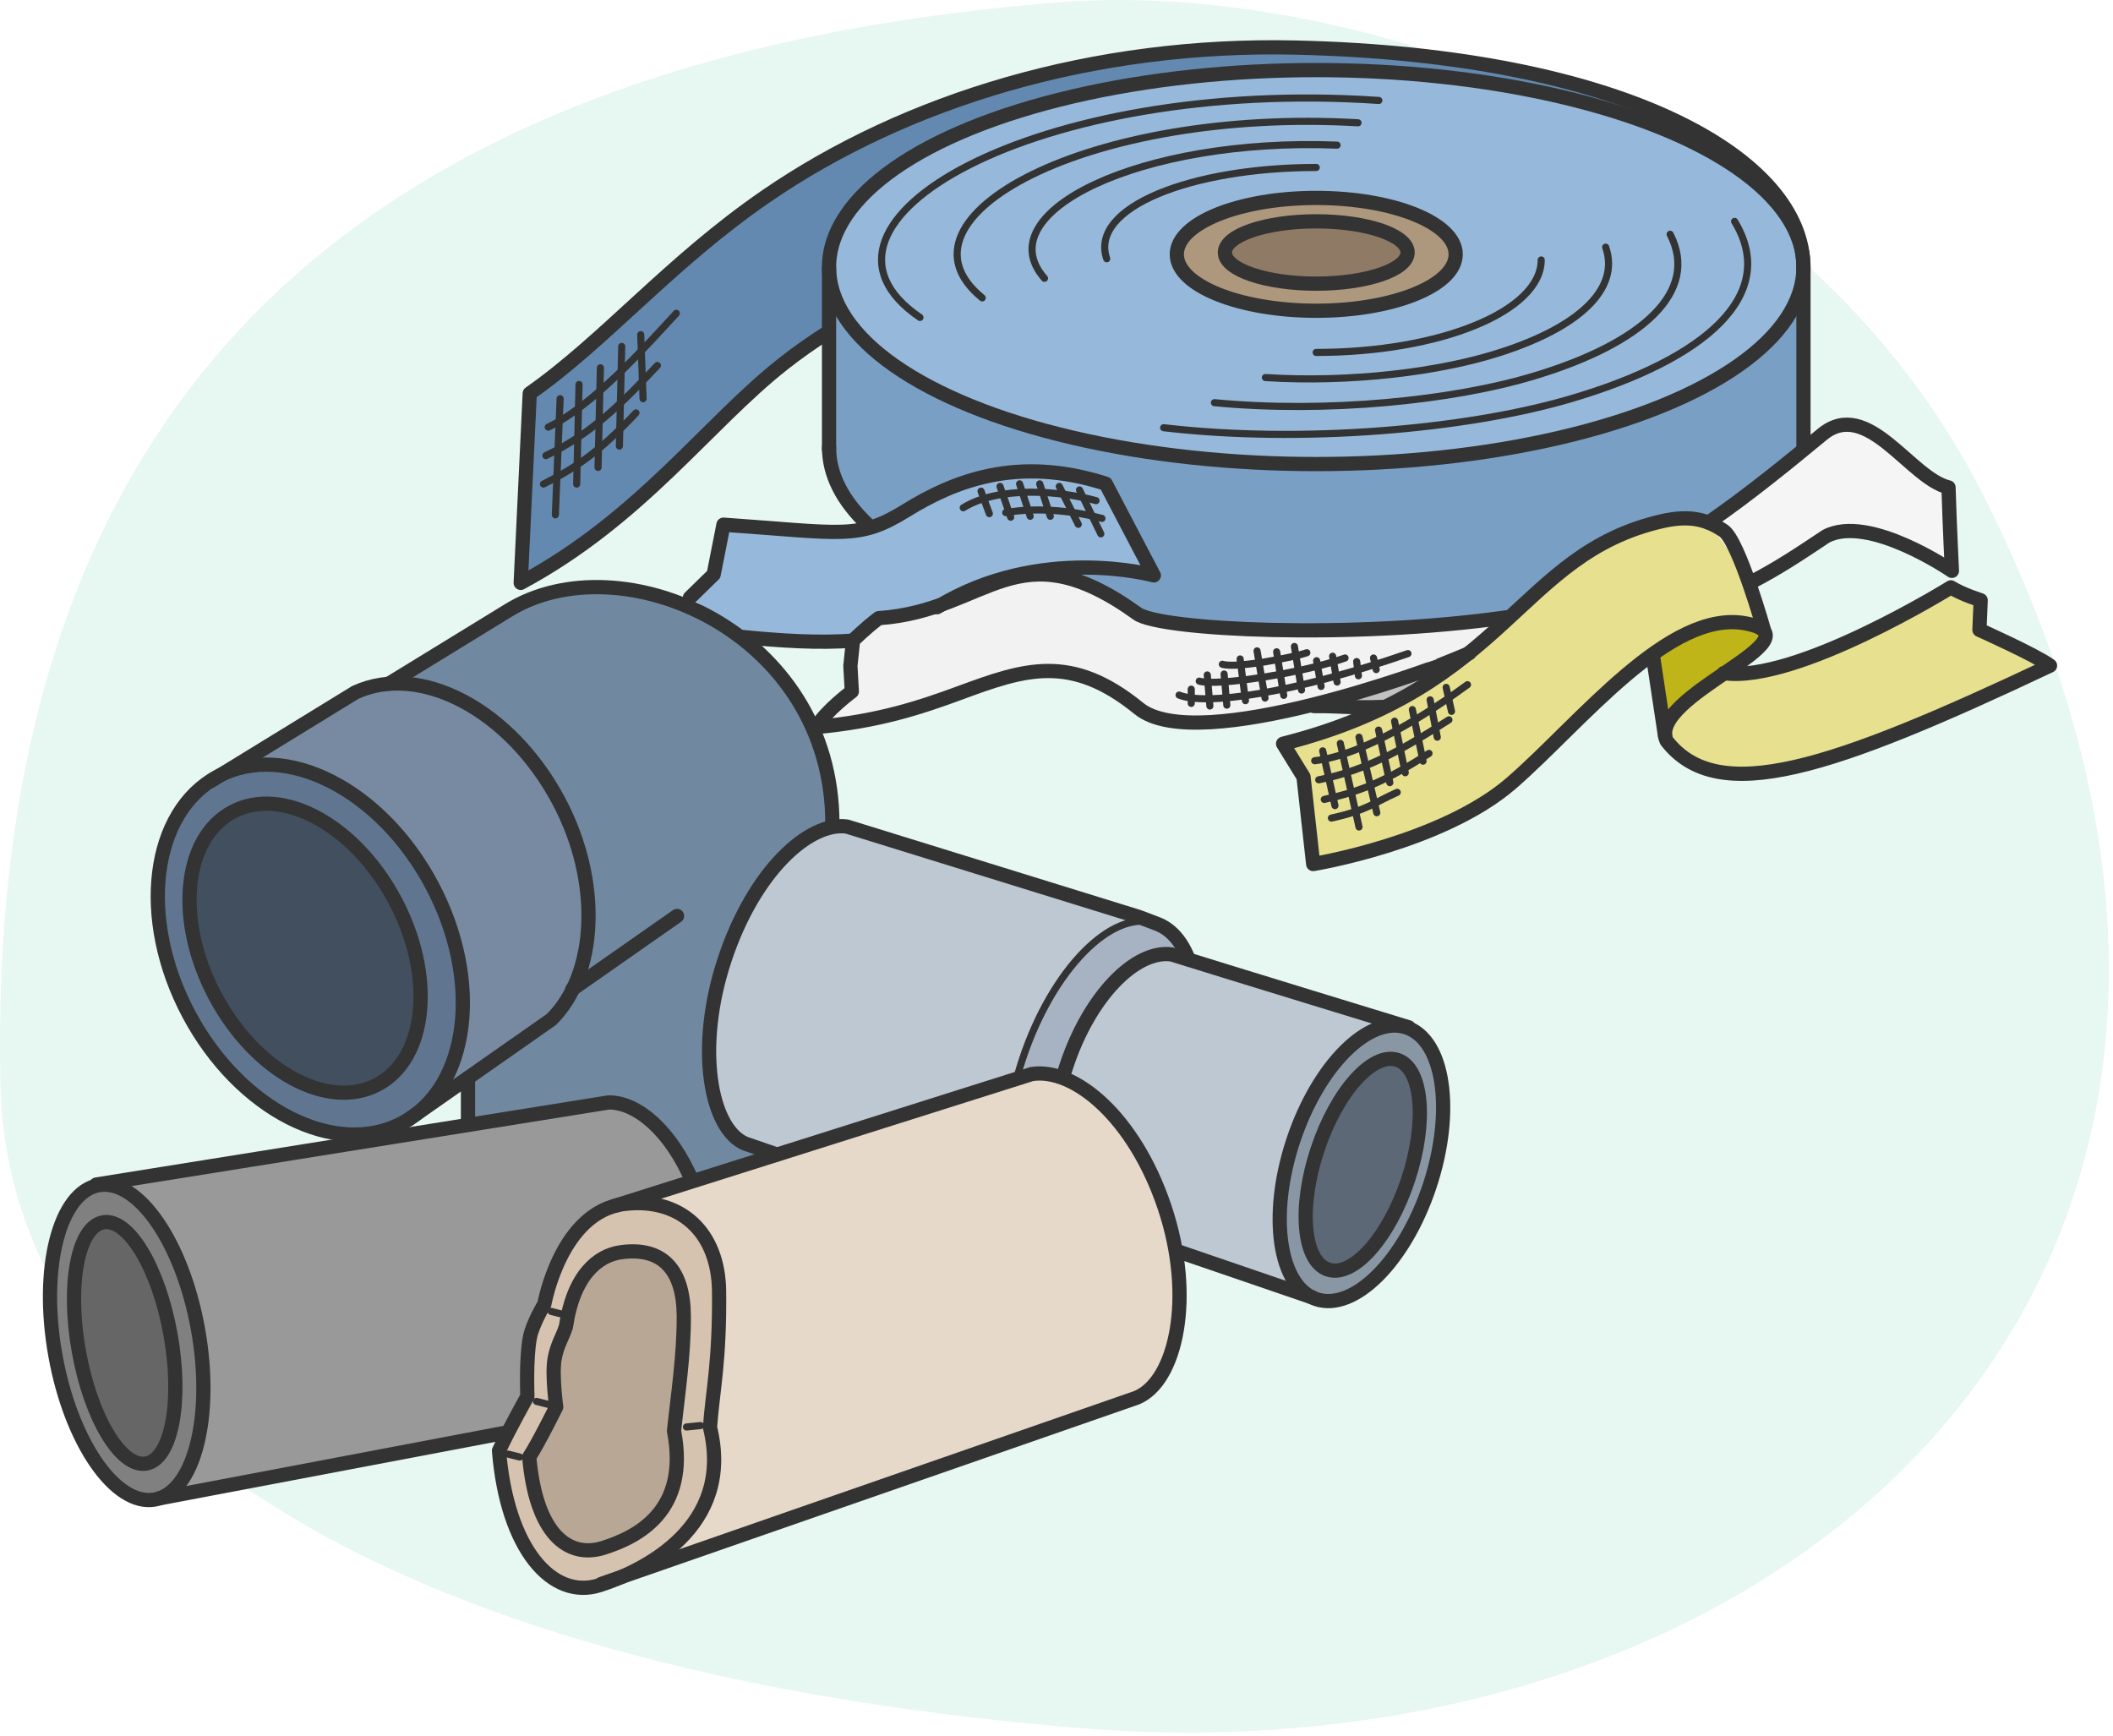 <?xml version="1.0" encoding="UTF-8"?><svg xmlns="http://www.w3.org/2000/svg" viewBox="0 0 297 244"><defs><style>.t{fill:#7088a0;}.u{fill:#e7f7f1;}.v{fill:#414f5e;}.w{fill:#f5f5f5;}.x{fill:#ad977d;}.y{fill:#bec8d3;}.z{fill:#8f7a66;}.aa{fill:gray;}.ab{fill:#e6e08f;}.ac{fill:#d6c3af;}.ad,.ae{fill:none;stroke:#333;stroke-linecap:round;stroke-linejoin:round;}.af{fill:#6389b0;}.ag{fill:#999;}.ah{fill:#e6d9ca;}.ai{fill:#c2c2c2;}.aj{fill:#7a9fc4;}.ak{fill:#5c6875;}.ae{stroke-width:2px;}.al{fill:#8997a5;}.am{fill:#607690;}.an{fill:#96b9db;}.ao{fill:#a7b3c3;}.ap{fill:#bfb519;}.aq{fill:#666;}.ar{fill:#f2f2f2;}.as{fill:#778aa1;}.at{fill:#b8a795;}</style></defs><g id="a"><path class="u" d="M148.97,.32C35.65,9.23-1.72,70.29,.06,152.37c1,46,51.09,82.12,151.23,90.49,100.15,8.37,182.31-63.97,127.66-172.91C252.8,17.82,189.4-2.86,148.97,.32Z"/></g><g id="o"><g id="r"><path class="t" d="M117,115.8c0-27.06-29.76-39.81-45.61-29.96l-16.76,10.28,11.15,55.38v6.19s28.61,9.34,28.61,9.34l16-5,6.6-46.23Z"/><path class="y" d="M109.2,162.28c-2.75-.95-4.45-1.53-4.45-1.53-4.92-2.07-7-13.46-2.9-25.85,4.1-12.39,11.83-19.43,17.19-18.72,0,0,28.9,8.95,41.02,12.7,1.19,.45,2.61,.99,2.61,.99,1.96,.75,3.44,2.51,4.4,4.99l-17.02,27.25-40.87,.16Z"/><path class="ag" d="M13.54,166.5l72.01-11.54c4.06-.03,8.74,4.04,11.73,11.01l-26.17,35.39-48.71,9.24-8.87-44.1Z"/><path class="as" d="M29.63,109.79s13.38-8.21,20.31-12.46c9.14-4.21,21.77,2.44,28.58,15.22,6.1,11.46,5.39,24.41-1.03,30.76-2.6,1.82-20.16,14.11-20.16,14.11"/><path class="af" d="M116.36,46.71c-2.13,1.35-4.19,2.8-6.18,4.36-10.78,8.45-20.08,21.77-36.99,30.86l1.27-26.63c10.57-7.4,19.66-18.39,33.18-27.69,19.75-13.58,46.12-21.59,74.61-20.92,45.98,1.07,71.23,15.57,71.23,30.86l-137.12,9.17Z"/><path class="aj" d="M121.91,73.69c-3.47-3.31-5.38-6.95-5.38-10.78v-25.15H253.49v25.36c-32.04,41.82-110.93,30.75-131.58,10.57Z"/><path class="ap" d="M232.35,92.29l1.69,11.2,.21,.63c-2.19-5.05,13.05-11.17,13.9-14.52,0,0,.15-3.4-5.43-3.15s-10.38,5.83-10.38,5.83Z"/><ellipse class="am" cx="43.62" cy="133.48" rx="19.34" ry="27.59" transform="translate(-57.63 36.17) rotate(-28.04)"/><ellipse class="aa" cx="17.8" cy="188.69" rx="10.19" ry="22.44" transform="translate(-32.87 6.06) rotate(-10.12)"/><path class="ao" d="M162.67,129.87c-.08-.03-.16-.06-.24-.09-6.17-2.04-14.54,6.51-18.71,19.09-.25,.74-.47,1.49-.68,2.22l26.77,7.51c-.76-11.27,.88-25.06-7.14-28.74Z"/><ellipse class="an" cx="185.01" cy="37.54" rx="68.48" ry="27.69"/><ellipse class="x" cx="185.01" cy="35.75" rx="19.6" ry="7.93"/><ellipse class="z" cx="185.01" cy="35.49" rx="12.84" ry="4.38"/><path class="ab" d="M248.16,89.6c.22-.86-.51-1.53-2.7-1.96-10.78-2.11-23.25,13.95-32.97,22.4s-27.9,11.41-27.9,11.41l-1.69-12.42-2.54-4.49c31.7-8.03,32.97-26.63,53.26-31.28,4.11-.94,6.48-.12,8.65,1.34s5.72,14.09,5.72,14.09l.16,.91Z"/><path class="ab" d="M242.7,94.66c10.31,1.07,31.5-12.1,31.5-12.1,2.19,.81,4.03,1.97,4.03,1.97l.17,3.83s8.62,4.35,9.76,5.19c-30.86,14.58-46.71,19.87-53.9,10.57l.56-3.63,7.89-5.83Z"/><path class="an" d="M121.41,89.9c-4.69,.39-10.86,0-15.99-.51l-8.45-5.38,3.46-3.26,1.38-6.88c16.8,1.16,18.84,2.04,25.49-2.08s15.64-7.82,28.11-3.8c3.8,7.29,6.76,12.89,6.76,12.89,0,0-8.08-2.24-17.98-.33-4,.78-13.47,6.85-20.8,5.82l-1.98,3.53Z"/><path class="ai" d="M185.81,98.87c3.68-.32,5.97,1.14,9.88,.5l9.88-7.38-19.75,6.88Z"/><path class="w" d="M240.14,73.45c5.9-4.08,11.29-8.51,15.99-12.39,6.34-5.23,12.36,6.18,17.75,7.45,.16,5.39,.48,11.73,.48,11.73,0,0-11.68-8.03-17.7-4.86-3.53,2.35-6.65,4.46-10.52,6.45"/><path class="ar" d="M211.78,86.77c-21.9,3.11-48.73,1.8-51.92-.51-17.01-12.26-20.92-.42-36.35,.63-.79,1.26-3.77,3.31-3.77,3.31l-.29,6.62s-3.77,3.06-5.45,5.92c8.8-.81,15.34-3.29,20.93-5.36,9.05-3.34,15.6-5.59,25.14,2.19,8.34,6.8,42.16-6.02,42.17-6.02,.97-.37,3.3-1.34,4.28-1.74l5.26-5.04Z"/><ellipse class="v" cx="42.88" cy="133.28" rx="14.32" ry="21.71" transform="translate(-57.62 35.8) rotate(-28.04)"/><ellipse class="aq" cx="17.52" cy="188.77" rx="6.55" ry="17.22" transform="translate(-32.89 6.01) rotate(-10.12)"/><path class="y" d="M184.41,182.35s-9.51-3.26-18.8-6.44l-16.12-24.74c.13-.46,.27-.92,.43-1.38,3.19-9.65,9.61-16.32,14.76-15.64,7.63,2.39,33.33,10.25,33.33,10.25l-13.6,37.96Z"/><ellipse class="al" cx="191.36" cy="163.52" rx="20.12" ry="10.1" transform="translate(-24.02 293.78) rotate(-71.68)"/><path class="ah" d="M86.49,169.48l58.54-18.51c5.99-.93,14.42,6.07,18.66,18.71s1.63,24.47-3.91,26.78l-75.26,26.18,1.96-53.16Z"/><path class="ac" d="M99.79,200.61c3.47,14.05-9.36,20.23-15.49,22.2-6.72,2.16-13.05-5.13-14.16-18.9,1.29-2.81,3.99-7.63,3.99-7.63,0,0-.22-5.33,.35-8.27,.38-1.98,2.03-4.69,2.03-4.69,0,0,2.31-13.06,11.32-14.1,7.89-.91,13.13,4.05,13.24,12.2,.12,9.96-.94,14.31-1.27,19.19Z"/><ellipse class="ak" cx="191.54" cy="163.72" rx="15.52" ry="6.71" transform="translate(-24.08 294.09) rotate(-71.68)"/><path class="at" d="M94.74,201.14c2.18,11.32-5.22,14.92-9.86,16.41-5.1,1.63-9.57-2.07-10.49-12.76,1.23-1.85,3.79-7.02,3.79-7.02,0,0-.62-4.54-.23-6.74,.37-2.07,1.1-2.98,1.6-4.57,1.07-7.28,4.53-10,7.7-10.44,5.96-.83,8.82,2.59,8.86,8.91,.04,5.56-.86,11.31-1.37,16.22Z"/></g><g id="s"><ellipse class="ae" cx="42.88" cy="133.28" rx="14.32" ry="21.71" transform="translate(-57.62 35.8) rotate(-28.04)"/><line class="ae" x1="80.44" y1="139.05" x2="95.16" y2="128.75"/><line class="ae" x1="65.78" y1="157.7" x2="65.78" y2="151.51"/><path class="ae" d="M54.63,96.12l16.76-10.28c15.85-9.86,45.61,2.9,45.61,29.96"/><ellipse class="ae" cx="43.62" cy="133.48" rx="19.34" ry="27.59" transform="translate(-57.63 36.17) rotate(-28.04)"/><path class="ae" d="M29.63,109.79s13.38-8.21,20.31-12.46c9.14-4.21,21.77,2.44,28.58,15.22,6.1,11.46,5.39,24.41-1.03,30.76-2.6,1.82-20.16,14.11-20.16,14.11"/><ellipse class="ae" cx="17.52" cy="188.77" rx="6.55" ry="17.22" transform="translate(-32.89 6.01) rotate(-10.12)"/><ellipse class="ae" cx="17.8" cy="188.69" rx="10.19" ry="22.44" transform="translate(-32.87 6.06) rotate(-10.12)"/><line class="ae" x1="71.12" y1="201.37" x2="22.41" y2="210.61"/><path class="ae" d="M13.54,166.5l72.01-11.54c4.06-.03,8.74,4.04,11.73,11.01"/><ellipse class="ae" cx="191.54" cy="163.72" rx="15.52" ry="6.71" transform="translate(-24.08 294.09) rotate(-71.68)"/><ellipse class="ae" cx="191.36" cy="163.52" rx="20.12" ry="10.1" transform="translate(-24.02 293.78) rotate(-71.68)"/><path class="ae" d="M109.2,162.28c-2.75-.95-4.45-1.53-4.45-1.53-4.92-2.07-7-13.46-2.9-25.85,4.1-12.39,11.83-19.43,17.19-18.72,0,0,28.9,8.95,41.02,12.7,1.19,.45,2.61,.99,2.61,.99,1.96,.75,3.44,2.51,4.4,4.99"/><path class="ad" d="M162.67,129.87c-.08-.03-.16-.06-.24-.09-6.17-2.04-14.54,6.51-18.71,19.09-.25,.74-.47,1.49-.68,2.22"/><path class="ae" d="M149.48,151.17c.13-.46,.27-.92,.43-1.38,3.19-9.65,9.61-16.32,14.76-15.64,7.63,2.39,33.33,10.25,33.33,10.25"/><path class="ae" d="M184.41,182.35s-9.51-3.26-18.8-6.44"/><path class="ae" d="M99.79,200.61c3.47,14.05-9.36,20.23-15.49,22.2-6.72,2.16-13.05-5.13-14.16-18.9,1.29-2.81,3.99-7.63,3.99-7.63,0,0-.22-5.33,.35-8.27,.38-1.98,2.03-4.69,2.03-4.69,0,0,2.31-13.06,11.32-14.1,7.89-.91,13.13,4.05,13.24,12.2,.12,9.96-.94,14.31-1.27,19.19Z"/><path class="ae" d="M94.74,201.14c2.18,11.32-5.22,14.92-9.86,16.41-5.1,1.63-9.57-2.07-10.49-12.76,1.23-1.85,3.79-7.02,3.79-7.02,0,0-.62-4.54-.23-6.74,.37-2.07,1.1-2.98,1.6-4.57,1.07-7.28,4.53-10,7.7-10.44,5.96-.83,8.82,2.59,8.86,8.91,.04,5.56-.86,11.31-1.37,16.22Z"/><path class="ae" d="M86.49,169.48l58.54-18.51c5.99-.93,14.42,6.07,18.66,18.71s1.63,24.47-3.91,26.78l-75.26,26.18"/><line class="ad" x1="71.4" y1="204.39" x2="73.05" y2="204.8"/><line class="ad" x1="75.41" y1="196.98" x2="77.06" y2="197.4"/><line class="ad" x1="77.47" y1="184.33" x2="79.11" y2="184.75"/><line class="ad" x1="96.49" y1="200.58" x2="98.45" y2="200.38"/><ellipse class="ae" cx="185.01" cy="37.54" rx="68.48" ry="27.69"/><g><path class="ad" d="M129.31,44.62c-19.5-13.25,16.5-33.75,64.5-30.5"/><path class="ad" d="M138.06,41.87c-13.83-11.25,14.99-26.78,52.82-24.61"/><path class="ad" d="M146.81,39.12c-8.17-9.25,13.49-19.8,41.13-18.72"/><path class="ad" d="M155.56,36.37c-2.5-7.25,11.98-12.83,29.45-12.83"/></g><g><path class="ad" d="M243.81,31.12c6.25,10.25-3.92,19.36-23.25,25-14.59,4.26-37.64,6.26-57,4"/><path class="ad" d="M234.75,32.93c4.17,8.1-3.94,15.32-18.95,19.87-11.6,3.54-29.46,5.3-45.1,3.8"/><path class="ad" d="M225.69,34.74c2.08,5.96-3.96,11.28-14.64,14.74-8.61,2.82-21.27,4.34-33.19,3.59"/><path class="ad" d="M216.63,36.54c0,7.18-14.16,13-31.63,13"/></g><path class="ae" d="M116.36,46.71c-2.13,1.35-4.19,2.8-6.18,4.36-10.78,8.45-20.08,21.77-36.99,30.86l1.27-26.63c10.57-7.4,19.66-18.39,33.18-27.69,19.75-13.58,46.12-21.59,74.61-20.92,45.98,1.07,71.23,15.57,71.23,30.86"/><ellipse class="ae" cx="185.01" cy="35.75" rx="19.6" ry="7.93"/><ellipse class="ae" cx="185.01" cy="35.49" rx="12.84" ry="4.38"/><path class="ae" d="M121.91,73.69c-3.47-3.31-5.38-6.95-5.38-10.78"/><line class="ae" x1="116.53" y1="37.76" x2="116.53" y2="63.12"/><line class="ae" x1="253.49" y1="37.76" x2="253.49" y2="63.12"/><path class="ae" d="M242.29,94.61c10.15,1.48,31.92-12.05,31.92-12.05,1.53,.97,4.19,1.81,4.19,1.81l-.17,4.17s7.86,3.51,9.92,5.02c-30.86,14.58-46.71,19.87-53.9,10.57-2.75-6.34,21.98-14.37,11.2-16.49s-23.25,13.95-32.97,22.4-27.9,11.41-27.9,11.41l-1.36-12.25-2.87-4.66c31.7-8.03,32.97-26.63,53.26-31.28,4.11-.94,6.48-.12,8.65,1.34s5.72,14.09,5.72,14.09"/><line class="ae" x1="232.35" y1="92.29" x2="234.04" y2="103.49"/><path class="ae" d="M96.97,84.01l3.34-3.26,1.38-7c16.8,1.16,18.96,2.16,25.62-1.96s15.64-7.82,28.11-3.8c3.8,7.29,6.76,12.89,6.76,12.89,0,0-15.94-4.43-30.47,4.47"/><path class="ae" d="M119.89,90.04c-4.69,.39-10.38,.01-15.5-.5"/><path class="ae" d="M194.39,99.37c-4.33,.17-6.33-.17-9.71-.12"/><path class="ae" d="M240.14,73.45c5.9-4.08,11.29-8.51,15.99-12.39,6.34-5.23,12.36,6.18,17.75,7.45,.16,5.39,.48,11.73,.48,11.73,0,0-11.68-8.03-17.7-4.86-3.53,2.35-6.65,4.46-10.52,6.45"/><path class="ae" d="M211.78,86.77c-21.9,3.11-48.73,1.8-51.92-.51-17.01-12.26-20.92-.42-36.35,.63-1.94,1.47-3.61,3.14-3.61,3.14l-.37,3.56,.2,3.61s-3.66,2.72-5,5c8.8-.81,14.6-2.75,20.2-4.81,9.05-3.34,15.6-5.59,25.14,2.19,8.34,6.8,42.16-6.02,42.17-6.02,.97-.37,3.3-1.34,4.28-1.74"/><path class="ad" d="M77.06,60.04c6.33-3,14-11.67,18-16"/><path class="ad" d="M76.73,64.04c6.33-3,10.67-7.33,15.67-12.67"/><path class="ad" d="M76.39,68.04c4.67-2.33,8-4.67,13-10"/><line class="ad" x1="78.73" y1="56.04" x2="78.06" y2="72.37"/><line class="ad" x1="81.39" y1="54.04" x2="81.06" y2="68.04"/><line class="ad" x1="84.39" y1="51.7" x2="84.06" y2="65.7"/><line class="ad" x1="87.39" y1="48.7" x2="87.06" y2="62.7"/><line class="ad" x1="90.06" y1="47.04" x2="90.39" y2="56.04"/><path class="ad" d="M184.79,106.93c7.15-.85,16.32-6.92,21.48-10.69"/><path class="ad" d="M185.36,109.61c6.88-1.35,12.14-4.49,18.3-8.43"/><path class="ad" d="M186.14,112.37c5.1-1.12,8.56-2.53,14.72-6.47"/><path class="ad" d="M187.14,114.99c5.1-1.12,5.88-2.12,9.25-3.62"/><line class="ad" x1="185.92" y1="105.54" x2="187.64" y2="113.24"/><line class="ad" x1="188.39" y1="104.49" x2="191.02" y2="116.24"/><line class="ad" x1="191.02" y1="103.62" x2="193.52" y2="114.24"/><line class="ad" x1="193.77" y1="102.62" x2="195.35" y2="110.01"/><line class="ad" x1="196.02" y1="101.37" x2="197.52" y2="108.62"/><line class="ad" x1="198.52" y1="99.74" x2="200.02" y2="106.99"/><line class="ad" x1="201.02" y1="98.37" x2="202.02" y2="103.62"/><line class="ad" x1="203.27" y1="96.62" x2="204.02" y2="99.99"/><path class="ad" d="M154.06,70.37c-4.83-1.33-13.5-2.17-18.67,1"/><path class="ad" d="M154.89,72.87c-3.45-.95-8.84-1.65-13.53-.82"/><line class="ad" x1="151.73" y1="68.87" x2="154.73" y2="75.04"/><line class="ad" x1="148.89" y1="68.37" x2="151.56" y2="73.7"/><line class="ad" x1="146.14" y1="68.01" x2="147.63" y2="72.57"/><line class="ad" x1="143.31" y1="68.01" x2="144.8" y2="72.57"/><line class="ad" x1="140.56" y1="68.37" x2="142.06" y2="72.7"/><line class="ad" x1="137.89" y1="69.04" x2="139.06" y2="72.2"/><path class="ad" d="M165.73,97.7c3.67,1.5,15.83-.17,32.17-5.83"/><path class="ad" d="M168.56,95.74c2.5,.75,14.5-1.12,20.5-3.25"/><path class="ad" d="M171.81,93.37c2,.62,10.12-1,11.88-1.62"/><line class="ad" x1="174.31" y1="92.62" x2="175.06" y2="98.49"/><line class="ad" x1="176.69" y1="91.49" x2="177.81" y2="98.12"/><line class="ad" x1="179.44" y1="91.62" x2="180.44" y2="97.74"/><line class="ad" x1="181.94" y1="90.87" x2="182.94" y2="96.99"/><line class="ad" x1="172.06" y1="94.74" x2="172.44" y2="99.12"/><line class="ad" x1="169.69" y1="94.87" x2="170.06" y2="99.24"/><line class="ad" x1="185.06" y1="92.87" x2="185.69" y2="96.49"/><line class="ad" x1="187.31" y1="92.24" x2="187.94" y2="95.87"/><line class="ad" x1="190.69" y1="92.99" x2="190.94" y2="94.99"/><line class="ad" x1="193.06" y1="92.49" x2="193.44" y2="94.12"/><line class="ad" x1="167.44" y1="96.87" x2="167.44" y2="98.87"/></g></g></svg>